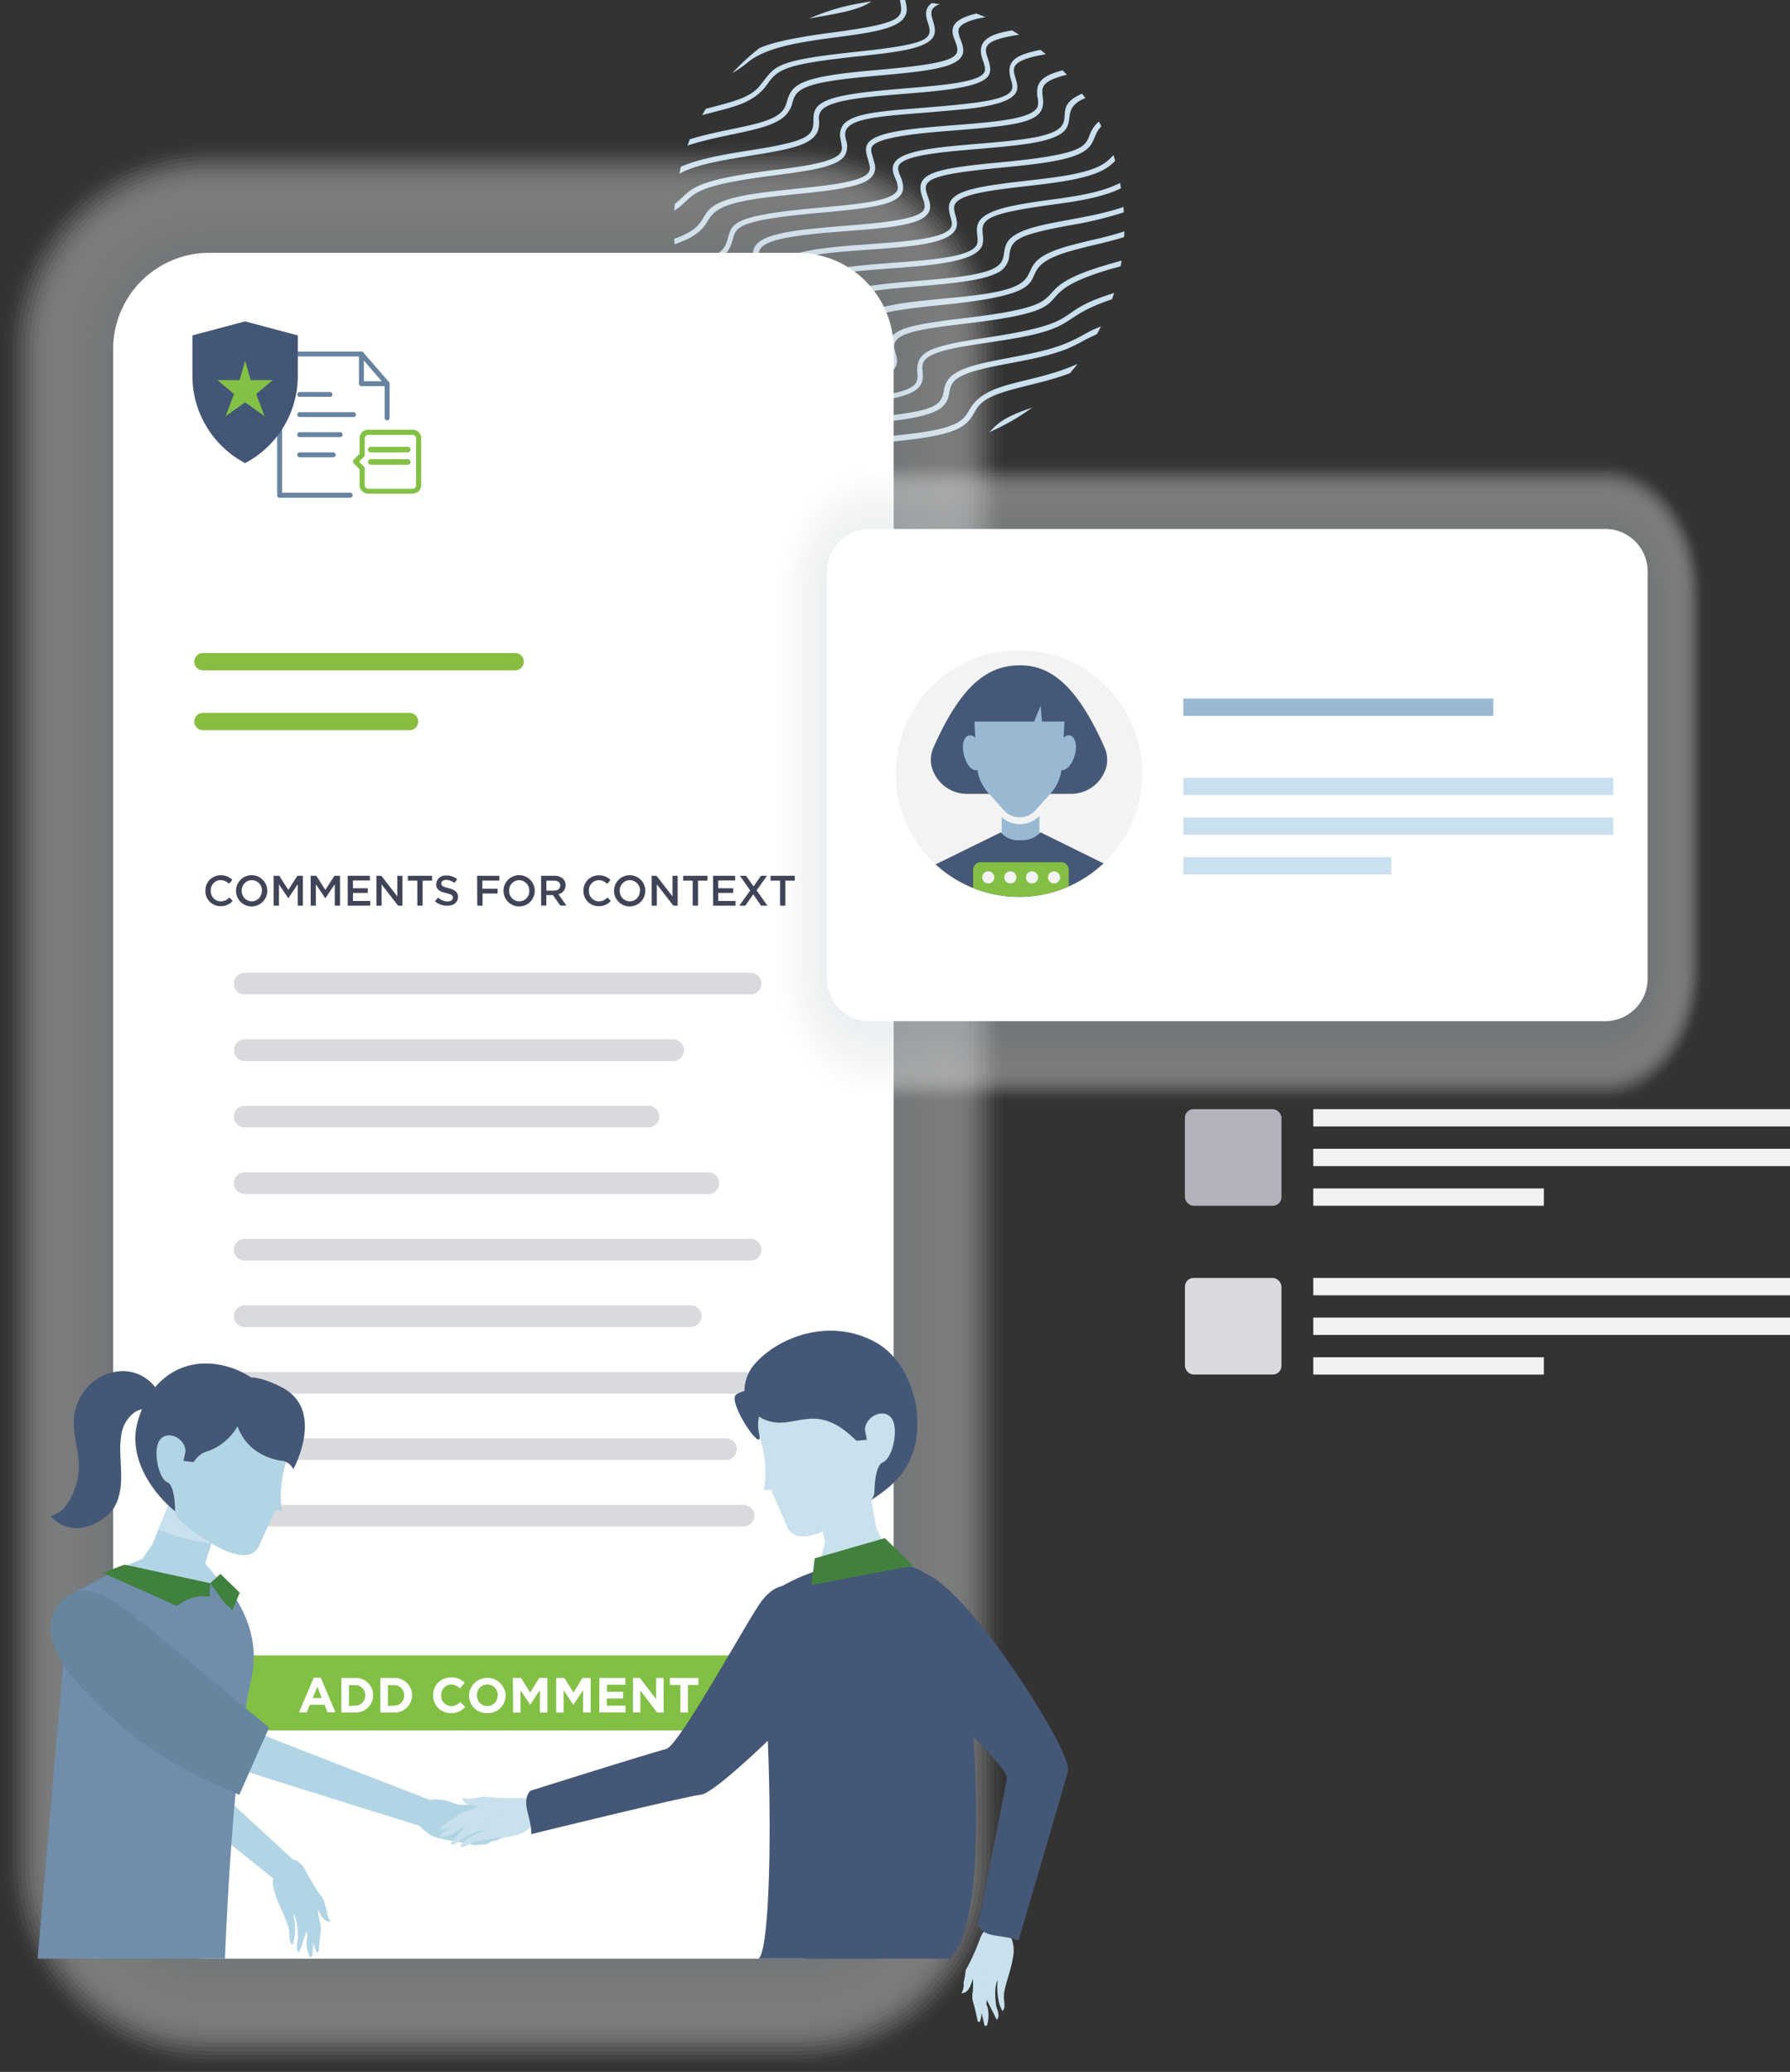 <svg id="f2c1bb91-c930-4865-b477-74549e9ad880" data-name="Layer 1" xmlns="http://www.w3.org/2000/svg" xmlns:xlink="http://www.w3.org/1999/xlink" width="413.7" height="478.71" viewBox="0 0 413.7 478.71">
  <rect x="0" y="0" width="413.7" height="478.71" fill="#333333" stroke="none"/>
  <defs>
    <clipPath id="ebce50e5-b3ce-49a0-aa76-b0b54d463ccc" transform="translate(0 0)">
      <circle cx="235.51" cy="178.72" r="28.5" transform="translate(21.37 382.56) rotate(-80.78)" style="fill: none"/>
    </clipPath>
  </defs>
  <title>Individualized Assessment</title>
  <g id="e64228a9-927b-412c-9691-19e6184470ce" data-name="Layer 1-2">
    <path d="M187,4.29a53.82,53.82,0,0,1,7.54-2.63c.48-.14,1-.21,1.45-.35,1.8-.41,3.59-.69,5.39-1-2.63,2-7.88,2.83-13.83,3.87A4.4,4.4,0,0,1,187,4.29Z" transform="translate(0 0)" style="fill: #cae0ee"/>
    <path d="M209.09,3.87c-3.39,5.88-27.8,3.39-36.31,10.58a26.46,26.46,0,0,1-3.52,2.42,54.52,54.52,0,0,1,6.22-5.74c2.63-1.17,7.19-2.35,17.22-3.66,15.56-2.08,16-3.32,15.42-6.71-.07-.28-.07-.55-.14-.76h1.24C209.43,1.18,209.92,2.56,209.09,3.87Z" transform="translate(0 0)" style="fill: #cae0ee"/>
    <path d="M215.59,2c-1.66,2.14,3.8,6.29-3.19,8.71-3.31,1.17-8.71,1.73-14.45,2.35-15.83,1.73-18.11,2.77-20.53,6.29-3.39,4.84-8.44,5.4-15.15,7.26l.83-1.45c5.53-1.52,10-2.35,12.38-5.19,3.8-4.49,2.28-5.87,22.4-8,17.15-1.8,17.77-3,16.6-6.64-.42-1.24-.83-2.62.14-3.94a4.16,4.16,0,0,1,.76-.69c.62.07,1.24.21,1.87.28A3.08,3.08,0,0,0,215.59,2Z" transform="translate(0 0)" style="fill: #cae0ee"/>
    <path d="M221.67,6.5c-1,2,3.25,5.46-.9,7.88-4.63,2.7-19.08,2.77-28.42,4.29-8.09,1.24-8.57,3-9.2,5a5.27,5.27,0,0,1-.76,1.87c-2.69,4.77-13.27,4.77-23.51,8.09.21-.49.35-1,.56-1.46,9.89-3,19.57-3.18,21.85-7.19a7.54,7.54,0,0,0,.62-1.66c.83-2.76,1.94-4.63,10.17-5.94,3.25-.56,7.26-.9,11.06-1.25,18.74-1.66,19-3,17.63-6.57-.48-1.17-1-2.49-.27-3.73s2.55-2.08,5.18-2.7l2.08.83C224.64,4.49,222.29,5.32,221.67,6.5Z" transform="translate(0 0)" style="fill: #cae0ee"/>
    <path d="M228.1,12.86c.55,1.73,1.18,3.25.35,4.63-3.39,5.19-32.09,3.19-38,7.47a2.92,2.92,0,0,0-1.14,3c0,1.65,0,3.66-3.6,5.25s-10.3,2.35-16.45,3.46c-6.92,1.17-10,2.28-12.24,3.46.13-.56.2-1,.34-1.59,2.63-1.18,6.57-2.36,15.63-3.74,13.55-2.14,15-3.25,15-6.84,0-1.32,0-2.84,1.72-4,6-4.35,34.86-2.83,37.69-7.12.48-.69.21-1.66-.35-3.18-1.38-4.15,1.39-5.74,6.85-6.64l1.66,1C228.38,9.13,227.27,10.37,228.1,12.86Z" transform="translate(0 0)" style="fill: #cae0ee"/>
    <path d="M234.39,15.7c-.76,3.11,6.23,7.67-11.54,9.54h-.28c-13.9,1.45-24.41,1.31-26.76,4.36a2.55,2.55,0,0,0-.42,2.07c.07.28.07.48.14.69a4.27,4.27,0,0,1-.34,3.67c-1.18,1.66-4.29,2.76-10.31,3.66-2,.35-4.08.55-6.36.9-20.74,2.63-17.49,4.77-22.68,8.09a12.19,12.19,0,0,1,.14-1.59c4-3,2.49-5.19,22.4-7.74,5.05-.63,14.11-1.59,15.84-4,.55-.77.34-1.66.14-2.7-.07-.28-.07-.49-.14-.76a3.89,3.89,0,0,1,.62-3c2.84-3.6,13.21-3.25,27.94-4.85,12.37-1.31,11.54-3.25,10.85-5.73-1.17-4,.69-5.61,6.85-6.78l1.24,1C237.64,13.21,234.81,14.11,234.39,15.7Z" transform="translate(0 0)" style="fill: #cae0ee"/>
    <path d="M241,22.4c.83,5.67-4,6.44-20.6,7.75l-2.63.21c-10.1.83-15.15,1.93-16.18,3.45-.42.63-.21,1.39.14,2.56.13.56.34,1.11.48,1.8.48,3.11-2.84,4.15-4.22,4.56-7,2.15-22,2.15-29.36,4.57S166,53,155.91,56.43a7.43,7.43,0,0,1-.07-1.25c9.27-3.25,4.43-6.5,12.31-9.06,7.54-2.42,22.54-2.49,29.46-4.56,2.69-.83,3.66-1.73,3.39-3.18-.14-.62-.28-1.11-.42-1.66-.35-1.18-.76-2.49,0-3.6,3.8-5.67,37.69-2.76,39.28-8.64a4.54,4.54,0,0,0-.07-1.94c-.49-3.32.76-5,5.81-6.29a11.8,11.8,0,0,0,1,1C240.62,18.74,240.69,20.19,241,22.4Z" transform="translate(0 0)" style="fill: #cae0ee"/>
    <path d="M239.3,32.91c-10.44,1.94-29.32,1.66-31.53,5.26-.41.69-.07,1.59.35,2.63a6.83,6.83,0,0,1,.62,2.56c-.07,3.87-6.71,4.63-18.46,5.74-19.71,1.72-20.13,3.31-20.89,6.08-1.1,4.15-2.83,5.46-12.72,7.54l-.21-1.25c5.88-1.17,10-2.28,11.21-4.84,2-4.56-1.46-6.64,22.47-8.71,8.92-.83,17.36-1.59,17.36-4.56a5.6,5.6,0,0,0-.56-2.08c-.48-1.17-1-2.49-.21-3.66,2.63-4.43,21.1-3.81,32.37-5.88,12.24-2.35,2.55-6.5,11-10.1a8.23,8.23,0,0,0,.76,1C243.18,25.86,252.17,30.43,239.3,32.91Z" transform="translate(0 0)" style="fill: #cae0ee"/>
    <path d="M239.79,37.82c-2.63.35-5.46.63-8.23.9-18.19,1.73-18.39,3.05-17.15,6.64.62,1.66,1.45,4-2.07,5.53s-10.17,2-17.29,2.56c-2.77.21-5.67.42-8.23.76-15.07,1.66-10.58,4.5-11.76,7.95-1.17,3.6-7.95,4.5-17.08,5.88-.13-.41-.2-.76-.34-1.17,8.16-1.25,15.28-2.28,16.25-5.12,1-3.11-3.53-7,12.72-8.78,8.92-1,20.61-1.32,25.17-3.25,2.49-1,2.08-2.21,1.45-4-2-5.53,1.73-6.71,18.19-8.23,25.45-2.42,17.43-4.84,22.54-9.41a9.61,9.61,0,0,1,.56,1.11C251.34,32.5,255.07,35.82,239.79,37.82Z" transform="translate(0 0)" style="fill: #cae0ee"/>
    <path d="M242.9,42.32C234.6,43.43,225.54,44,222,46c-1.94,1.11-1.59,2.22-1.18,3.74a6.47,6.47,0,0,1,.35,2c-.07,7.19-25.31,4.71-36.44,8-3.95,1.17-3.67,2.48-3.19,4.35a5.59,5.59,0,0,1,.14,2.84c-1.17,4.08-11.61,4.63-21.78,5.94a8.46,8.46,0,0,1-.48-1.17c9.68-1.32,20.19-2,21.16-5.19.69-2.28-3.18-5.94,3.87-8,10.16-3,35.54-1.38,35.54-6.78,0-1.86-2.28-4.77,1.45-6.84s12.87-2.7,21.37-3.8c10.65-1.39,12.65-3.19,14.52-5.26.14.41.28.9.42,1.31C255.83,39.14,253.2,40.94,242.9,42.32Z" transform="translate(0 0)" style="fill: #cae0ee"/>
    <path d="M227.13,54.14a7,7,0,0,1,0,2.15c-1.45,7.53-34.71,4.15-39.27,9.12-.69.77-.42,1.66,0,3s1,2.9-.28,4.29c-3,3.25-15.56,3.52-25.38,4.84-.2-.35-.41-.76-.62-1.18,9.89-1.38,22.47-1.66,25.1-4.49,1.66-1.8-2-4.78.21-7.26,4.84-5.4,37.82-2.43,39-8.51.48-2.56-2.7-6.09,7.4-8.37,8.92-2,18.6-1.93,25.58-5.46l.21,1.24c-4.63,2.22-10.23,3-16.11,3.81C227.89,49.37,226.72,50.69,227.13,54.14Z" transform="translate(0 0)" style="fill: #cae0ee"/>
    <path d="M233.29,58.78a4.87,4.87,0,0,1-3.11,4.42c-7.82,3.74-33.75,2.35-36.31,6.85-.41.76-.07,1.66.35,2.69.48,1.18,1,2.49.28,3.67s-2.56,2.21-5.81,2.9C181.91,80.77,172.23,80.9,165,82c-.27-.36-.53-.73-.76-1.11,10.92-1.86,27.17-1.38,29.18-5,.41-.76.07-1.66-.35-2.7s-1-2.49-.27-3.8c3-5.4,28.9-3.53,36.78-7.33,4.36-2.15.49-5.33,5.54-8.09s16.31-3.25,24.54-6.16c0,.42.07.83.07,1.25a86.6,86.6,0,0,1-12.51,3C235.15,54.28,233.77,55.39,233.29,58.78Z" transform="translate(0 0)" style="fill: #cae0ee"/>
    <path d="M217.66,70.46c-18.19,1.8-18.32,3.18-17,6.64,1,2.7.83,4.5-2.77,5.74s-11.27,1.94-18.8,2.56c-4,.34-7.61.62-10.58,1-.28-.35-.63-.7-.9-1.11,2.9-.55,6.63-.83,11.41-1.24,3.59-.28,7.74-.63,11.82-1.11,2.21-.28,8.09-1,9-3,.76-1.6-1.73-4-.55-6.3,3-5.46,28.56-3.66,36.09-7.88,4.7-2.63.07-6,12.59-9.2,1.52-.41,3-.76,4.42-1.1,2.49-.56,4.91-1.18,7.47-2a6.68,6.68,0,0,1-.07,1.18v.14c-3.87,1.24-7.47,1.86-11.55,3C230.11,62.65,250.44,67.21,217.66,70.46Z" transform="translate(0 0)" style="fill: #cae0ee"/>
    <path d="M223.33,74.75c-5.6.69-11.34,1.31-14.38,2.63-4.7,2.07-.35,4.7-2.08,7.6-.69,1.11-2.14,1.94-4.63,2.56-7.12,1.8-21.37,1.8-29.25,3.39-.35-.34-.76-.69-1.11-1a120.65,120.65,0,0,1,14.8-1.73c8.78-.69,17.63-1.38,19.09-3.87a3.34,3.34,0,0,0-.07-2.56c-1.39-5.46,2.35-6.5,17.42-8.29,29.6-3.53,10.72-6,33.47-12.52l2.63-.76c-.07.41-.14.9-.21,1.31-.62.21-1.24.35-2,.56C234.53,68.6,253.55,71.15,223.33,74.75Z" transform="translate(0 0)" style="fill: #cae0ee"/>
    <path d="M192.49,92.45a126.52,126.52,0,0,0,14-1.59c5.81-1.24,5.67-2.83,5.53-4.77-.41-5.12,3.39-6.15,16-8.09,24-3.6,14.25-5.6,29.46-10.3-.14.48-.35,1-.48,1.45-12.59,4.22-7.4,6.57-23.86,9.26-8.71,1.46-18.19,2.22-19.71,5.26-1.17,2.42,2.7,6.29-6.71,8.3a120.44,120.44,0,0,1-14.17,1.59c-3,.28-9.54.62-14.11,1.66a9.07,9.07,0,0,1-1.31-1C180.87,93.35,186.4,92.94,192.49,92.45Z" transform="translate(0 0)" style="fill: #cae0ee"/>
    <path d="M197.88,96.74c18.05-1.52,19.57-2.77,20.26-6.36a5.32,5.32,0,0,1,1.8-3.53c4.36-3.8,17.91-4,26.28-7.47,4.08-1.66,4.56-2.56,8.23-3.94-.28.55-.56,1.11-.9,1.73-.83.42-1.73.83-2.7,1.31a43.44,43.44,0,0,1-4.15,2.08c-8.43,3.46-22,3.8-25.93,7.26-2.07,1.87-.62,4.15-3.11,6.29-3,2.49-11.06,3.18-19.64,3.94-4.42.35-8.92.76-12.31,1.39-.62-.28-1.17-.56-1.79-.9A102.51,102.51,0,0,1,197.88,96.74Z" transform="translate(0 0)" style="fill: #cae0ee"/>
    <path d="M199.2,101.44c5.88-.69,13.07-1.17,17.77-2.28,5.18-1.18,6.08-2.77,7.05-4.43,3.87-6.91,13.83-5.67,25-10.64-.55.76-1.17,1.45-1.72,2.14a71.09,71.09,0,0,1-7.54,2.28c-6.92,1.73-11.48,2.77-13.55,5.26-1.87,2.21-1.46,4.91-8.86,6.63-4.84,1.18-12,1.66-17.91,2.36-1,.13-2,.2-2.9.34-1-.21-1.94-.48-2.9-.76A43.51,43.51,0,0,1,199.2,101.44Z" transform="translate(0 0)" style="fill: #cae0ee"/>
    <path d="M238.54,94.18a51.6,51.6,0,0,1-9.89,5.67C230.25,98.26,231.28,96.6,238.54,94.18Z" transform="translate(0 0)" style="fill: #cae0ee"/>
    <g style="opacity: 0.4">
      <path d="M184.29,32.25H48.4A48.46,48.46,0,0,0,0,80.66V430.31a48.45,48.45,0,0,0,48.4,48.4H184.29a48.45,48.45,0,0,0,48.41-48.4V80.66A48.47,48.47,0,0,0,184.29,32.25Z" transform="translate(0 0)" style="fill: #fff;fill-opacity: 0"/>
      <path d="M184.29,33.22H48.4A47.5,47.5,0,0,0,1,80.66V430.31a47.49,47.49,0,0,0,47.4,47.43H184.29a47.48,47.48,0,0,0,47.44-47.43V80.66A47.49,47.49,0,0,0,184.29,33.22Z" transform="translate(0 0)" style="fill: #fcfdfd;opacity: 0.04;isolation: isolate"/>
      <path d="M184.29,34.19H48.4A46.51,46.51,0,0,0,1.94,80.66V430.31A46.51,46.51,0,0,0,48.4,476.77H184.29a46.51,46.51,0,0,0,46.47-46.46V80.66A46.5,46.5,0,0,0,184.29,34.19Z" transform="translate(0 0)" style="fill: #fafafb;opacity: 0.07;isolation: isolate"/>
      <path d="M184.29,35.16H48.4A45.53,45.53,0,0,0,2.91,80.66V430.31a45.53,45.53,0,0,0,45.49,45.5H184.29a45.55,45.55,0,0,0,45.5-45.5V80.66A45.55,45.55,0,0,0,184.29,35.16Z" transform="translate(0 0)" style="fill: #f8f8f9;opacity: 0.11;isolation: isolate"/>
      <path d="M184.29,36.13H48.4A44.57,44.57,0,0,0,3.88,80.66V430.31A44.58,44.58,0,0,0,48.4,474.84H184.29a44.59,44.59,0,0,0,44.54-44.53V80.66A44.57,44.57,0,0,0,184.29,36.13Z" transform="translate(0 0)" style="fill: #f6f7f7;opacity: 0.15;isolation: isolate"/>
      <path d="M184.29,37.1H48.4A43.6,43.6,0,0,0,4.84,80.66V430.31A43.61,43.61,0,0,0,48.4,473.87H184.29a43.61,43.61,0,0,0,43.57-43.56V80.66A43.6,43.6,0,0,0,184.29,37.1Z" transform="translate(0 0)" style="fill: #f4f5f6;opacity: 0.19;isolation: isolate"/>
      <path d="M184.29,38.06H48.4A42.65,42.65,0,0,0,5.81,80.66V430.31A42.63,42.63,0,0,0,48.4,472.9H184.29a42.65,42.65,0,0,0,42.6-42.59V80.66A42.65,42.65,0,0,0,184.29,38.06Z" transform="translate(0 0)" style="fill: #f3f4f4;opacity: 0.22;isolation: isolate"/>
      <path d="M184.29,39H48.4A41.67,41.67,0,0,0,6.78,80.66V430.31A41.68,41.68,0,0,0,48.4,471.93H184.29a41.67,41.67,0,0,0,41.63-41.62V80.66A41.68,41.68,0,0,0,184.29,39Z" transform="translate(0 0)" style="fill: #f1f2f3;opacity: 0.26;isolation: isolate"/>
      <path d="M184.29,40H48.4A40.68,40.68,0,0,0,7.75,80.66V430.31A40.68,40.68,0,0,0,48.4,471H184.29A40.69,40.69,0,0,0,225,430.33V80.66A40.69,40.69,0,0,0,184.29,40Z" transform="translate(0 0)" style="fill: #f0f1f2;opacity: 0.3;isolation: isolate"/>
      <path d="M184.29,41H48.4A39.71,39.71,0,0,0,8.72,80.66V430.31A39.71,39.71,0,0,0,48.4,470H184.29A39.73,39.73,0,0,0,224,430.31V80.66A39.73,39.73,0,0,0,184.29,41Z" transform="translate(0 0)" style="fill: #eef0f1;opacity: 0.33;isolation: isolate"/>
      <path d="M184.29,41.94H48.4A38.76,38.76,0,0,0,9.69,80.66V430.31A38.75,38.75,0,0,0,48.4,469H184.29A38.75,38.75,0,0,0,223,430.31V80.66A38.76,38.76,0,0,0,184.29,41.94Z" transform="translate(0 0)" style="fill: #eceef0;opacity: 0.37;isolation: isolate"/>
      <path d="M184.29,42.91H48.4A37.77,37.77,0,0,0,10.66,80.66V430.31A37.78,37.78,0,0,0,48.4,468.06H184.29A37.78,37.78,0,0,0,222,430.31V80.66A37.77,37.77,0,0,0,184.29,42.91Z" transform="translate(0 0)" style="fill: #ebedee;opacity: 0.41;isolation: isolate"/>
      <path d="M184.29,43.88H48.4A36.81,36.81,0,0,0,11.63,80.66V430.31A36.81,36.81,0,0,0,48.4,467.09H184.29a36.82,36.82,0,0,0,36.79-36.78V80.66A36.82,36.82,0,0,0,184.29,43.88Z" transform="translate(0 0)" style="fill: #e9eced;opacity: 0.44;isolation: isolate"/>
      <path d="M184.29,44.85H48.4A35.85,35.85,0,0,0,12.59,80.66V430.31A35.85,35.85,0,0,0,48.4,466.12H184.29a35.85,35.85,0,0,0,35.82-35.81V80.66A35.85,35.85,0,0,0,184.29,44.85Z" transform="translate(0 0)" style="fill: #e8ebec;opacity: 0.48;isolation: isolate"/>
      <path d="M184.29,45.81H48.4A34.87,34.87,0,0,0,13.56,80.66V430.31A34.88,34.88,0,0,0,48.4,465.15H184.29a34.87,34.87,0,0,0,34.85-34.84V80.66A34.87,34.87,0,0,0,184.29,45.81Z" transform="translate(0 0)" style="fill: #e7e9eb;opacity: 0.52;isolation: isolate"/>
      <path d="M184.29,46.78H48.4A33.91,33.91,0,0,0,14.53,80.66V430.31A33.89,33.89,0,0,0,48.4,464.18H184.29a33.91,33.91,0,0,0,33.88-33.87V80.66A33.92,33.92,0,0,0,184.29,46.78Z" transform="translate(0 0)" style="fill: #e5e8ea;opacity: 0.56;isolation: isolate"/>
      <path d="M184.29,47.75H48.4A32.93,32.93,0,0,0,15.5,80.66V430.31a32.94,32.94,0,0,0,32.9,32.9H184.29a32.93,32.93,0,0,0,32.91-32.9V80.66A32.93,32.93,0,0,0,184.29,47.75Z" transform="translate(0 0)" style="fill: #e3e7e9;opacity: 0.59;isolation: isolate"/>
      <path d="M184.29,48.72H48.4A32,32,0,0,0,16.47,80.66V430.31A32,32,0,0,0,48.4,462.24H184.29a32,32,0,0,0,31.94-31.93V80.66A32,32,0,0,0,184.29,48.72Z" transform="translate(0 0)" style="fill: #e2e6e8;opacity: 0.63;isolation: isolate"/>
      <path d="M184.29,49.69H48.4a31,31,0,0,0-31,31h0V430.31a31,31,0,0,0,31,31H184.29a31,31,0,0,0,31-31V80.66A31,31,0,0,0,184.29,49.69Z" transform="translate(0 0)" style="fill: #e0e4e7;opacity: 0.67;isolation: isolate"/>
      <path d="M184.29,50.66H48.4a30,30,0,0,0-30,30h0V430.31a30,30,0,0,0,30,30H184.29a30,30,0,0,0,30-30h0V80.66a30,30,0,0,0-30-30Z" transform="translate(0 0)" style="fill: #dfe3e6;opacity: 0.7;isolation: isolate"/>
      <path d="M184.29,51.63H48.4a29,29,0,0,0-29,29h0V430.31a29,29,0,0,0,29,29H184.29a29.06,29.06,0,0,0,29-29V80.66a29,29,0,0,0-29-29Z" transform="translate(0 0)" style="fill: #dde2e5;opacity: 0.74;isolation: isolate"/>
      <path d="M184.29,52.6H48.4A28.08,28.08,0,0,0,20.34,80.66V430.31A28.08,28.08,0,0,0,48.4,458.37H184.29a28.08,28.08,0,0,0,28.07-28.06V80.66A28.08,28.08,0,0,0,184.29,52.6Z" transform="translate(0 0)" style="fill: #dce1e4;opacity: 0.78;isolation: isolate"/>
      <path d="M184.29,53.56H48.4a27.11,27.11,0,0,0-27.09,27.1V430.31A27.1,27.1,0,0,0,48.4,457.4H184.29a27.11,27.11,0,0,0,27.1-27.09V80.66A27.12,27.12,0,0,0,184.29,53.56Z" transform="translate(0 0)" style="fill: #dbe0e3;opacity: 0.81;isolation: isolate"/>
      <path d="M184.29,54.53H48.4A26.13,26.13,0,0,0,22.28,80.66V430.31A26.14,26.14,0,0,0,48.4,456.43H184.29a26.14,26.14,0,0,0,26.13-26.12V80.66A26.14,26.14,0,0,0,184.29,54.53Z" transform="translate(0 0)" style="fill: #d9dfe2;opacity: 0.85;isolation: isolate"/>
      <path d="M184.29,55.5H48.4A25.16,25.16,0,0,0,23.25,80.66V430.31A25.15,25.15,0,0,0,48.4,455.46H184.29a25.16,25.16,0,0,0,25.16-25.15V80.66A25.18,25.18,0,0,0,184.29,55.5Z" transform="translate(0 0)" style="fill: #d8dde1;opacity: 0.89;isolation: isolate"/>
      <path d="M184.29,56.47H48.4A24.19,24.19,0,0,0,24.22,80.66V430.31A24.19,24.19,0,0,0,48.4,454.49H184.29a24.19,24.19,0,0,0,24.19-24.17h0V80.66a24.19,24.19,0,0,0-24.19-24.19Z" transform="translate(0 0)" style="fill: #d6dce0;opacity: 0.93;isolation: isolate"/>
      <path d="M184.29,57.44H48.4A23.21,23.21,0,0,0,25.19,80.65h0V430.31A23.21,23.21,0,0,0,48.4,453.52H184.29a23.22,23.22,0,0,0,23.22-23.21V80.66a23.23,23.23,0,0,0-23.22-23.22Z" transform="translate(0 0)" style="fill: #d5dbdf;opacity: 0.96;isolation: isolate"/>
      <path d="M184.29,58.41H48.4A22.24,22.24,0,0,0,26.16,80.65h0V430.31a22.24,22.24,0,0,0,22.23,22.25h135.9a22.25,22.25,0,0,0,22.25-22.25V80.66a22.25,22.25,0,0,0-22.25-22.25Z" transform="translate(0 0)" style="fill: #d3dade"/>
    </g>
    <path d="M184.29,58.41H48.4A22.25,22.25,0,0,0,26.15,80.66h0V430.31A22.25,22.25,0,0,0,48.4,452.56H184.29a22.25,22.25,0,0,0,22.25-22.25V80.66a22.25,22.25,0,0,0-22.25-22.25Z" transform="translate(0 0)" style="fill: #fff"/>
    <polygon points="413.7 260.27 303.52 260.27 303.52 256.27 413.7 256.27 413.7 260.27 413.7 260.27" style="fill: #f2f2f2"/>
    <polygon points="413.7 269.43 303.52 269.43 303.52 265.43 413.7 265.43 413.7 269.43 413.7 269.43" style="fill: #f2f2f2"/>
    <polygon points="356.81 278.59 303.52 278.59 303.52 274.59 356.81 274.59 356.81 278.59 356.81 278.59" style="fill: #f2f2f2"/>
    <rect x="273.85" y="256.27" width="22.32" height="22.32" rx="2" style="fill: #b3b4bb"/>
    <polygon points="413.7 299.28 303.52 299.28 303.52 295.27 413.7 295.27 413.7 299.28 413.7 299.28" style="fill: #f2f2f2"/>
    <polygon points="413.7 308.44 303.52 308.44 303.52 304.43 413.7 304.43 413.7 308.44 413.7 308.44" style="fill: #f2f2f2"/>
    <polygon points="356.81 317.6 303.52 317.6 303.52 313.59 356.81 313.59 356.81 317.6 356.81 317.6" style="fill: #f2f2f2"/>
    <rect x="273.85" y="295.27" width="22.32" height="22.32" rx="2.01" style="fill: #d8dadd"/>
    <g style="opacity: 0.4">
      <path d="M178.1,137.28v86.89c0,17.07,10.52,31,23.44,31H370.88c12.92,0,23.44-13.88,23.44-31V137.28c0-17.07-10.52-31-23.44-31H201.54C188.62,106.32,178.1,120.21,178.1,137.28Z" transform="translate(0 0)" style="fill: #fff;fill-opacity: 0"/>
      <path d="M178.57,137.28v86.89c0,16.73,10.31,30.33,23,30.33H370.88c12.67,0,23-13.6,23-30.33V137.28c0-16.73-10.3-30.34-23-30.34H201.54C188.88,106.94,178.57,120.55,178.57,137.28Z" transform="translate(0 0)" style="fill: #fcfdfd;opacity: 0.04;isolation: isolate"/>
      <path d="M179,137.28v86.89c0,16.39,10.09,29.71,22.5,29.71H370.88c12.41,0,22.5-13.32,22.5-29.71V137.28c0-16.39-10.09-29.72-22.5-29.72H201.54C189.13,107.56,179,120.89,179,137.28Z" transform="translate(0 0)" style="fill: #fafafb;opacity: 0.07;isolation: isolate"/>
      <path d="M179.51,137.28v86.89c0,16,9.88,29.09,22,29.09H370.88c12.15,0,22-13,22-29.09V137.28c0-16-9.88-29.1-22-29.1H201.54C189.39,108.18,179.51,121.23,179.51,137.28Z" transform="translate(0 0)" style="fill: #f8f8f9;opacity: 0.11;isolation: isolate"/>
      <path d="M180,137.28v86.89c0,15.7,9.67,28.47,21.56,28.47H370.88c11.89,0,21.56-12.77,21.56-28.47V137.28c0-15.71-9.67-28.48-21.56-28.48H201.54C189.65,108.8,180,121.57,180,137.28Z" transform="translate(0 0)" style="fill: #f6f7f7;opacity: 0.15;isolation: isolate"/>
      <path d="M180.45,137.28v86.89c0,15.36,9.46,27.85,21.09,27.85H370.88c11.63,0,21.1-12.49,21.1-27.85V137.28c0-15.36-9.47-27.86-21.1-27.86H201.54C189.91,109.42,180.45,121.92,180.45,137.28Z" transform="translate(0 0)" style="fill: #f4f5f6;opacity: 0.19;isolation: isolate"/>
      <path d="M180.92,137.28v86.89c0,15,9.25,27.23,20.62,27.23H370.88c11.38,0,20.63-12.21,20.63-27.23V137.28c0-15-9.25-27.24-20.63-27.24H201.54C190.17,110,180.92,122.26,180.92,137.28Z" transform="translate(0 0)" style="fill: #f3f4f4;opacity: 0.22;isolation: isolate"/>
      <path d="M181.39,137.28v86.89c0,14.68,9,26.61,20.15,26.61H370.88c11.12,0,20.16-11.93,20.16-26.61V137.28c0-14.68-9-26.62-20.16-26.62H201.54C190.43,110.66,181.39,122.6,181.39,137.28Z" transform="translate(0 0)" style="fill: #f1f2f3;opacity: 0.26;isolation: isolate"/>
      <path d="M181.85,137.28v86.89c0,14.34,8.83,26,19.69,26H370.88c10.86,0,19.69-11.65,19.69-26V137.28c0-14.34-8.83-26-19.69-26H201.54C190.68,111.28,181.85,122.94,181.85,137.28Z" transform="translate(0 0)" style="fill: #f0f1f2;opacity: 0.3;isolation: isolate"/>
      <path d="M182.32,137.28v86.89c0,14,8.62,25.38,19.22,25.38H370.88c10.6,0,19.22-11.38,19.22-25.38V137.28c0-14-8.62-25.38-19.22-25.38H201.54C190.94,111.9,182.32,123.28,182.32,137.28Z" transform="translate(0 0)" style="fill: #eef0f1;opacity: 0.33;isolation: isolate"/>
      <path d="M182.79,137.28v86.89c0,13.66,8.41,24.76,18.75,24.76H370.88c10.34,0,18.75-11.1,18.75-24.76V137.28c0-13.66-8.41-24.76-18.75-24.76H201.54C191.2,112.52,182.79,123.62,182.79,137.28Z" transform="translate(0 0)" style="fill: #eceef0;opacity: 0.37;isolation: isolate"/>
      <path d="M183.26,137.28v86.89c0,13.32,8.2,24.14,18.28,24.14H370.88c10.08,0,18.28-10.82,18.28-24.14V137.28c0-13.32-8.2-24.14-18.28-24.14H201.54C191.46,113.14,183.26,124,183.26,137.28Z" transform="translate(0 0)" style="fill: #ebedee;opacity: 0.41;isolation: isolate"/>
      <path d="M183.73,137.28v86.89c0,13,8,23.52,17.81,23.52H370.88c9.83,0,17.81-10.55,17.81-23.52V137.28c0-13-8-23.52-17.81-23.52H201.54C191.72,113.76,183.73,124.3,183.73,137.28Z" transform="translate(0 0)" style="fill: #e9eced;opacity: 0.44;isolation: isolate"/>
      <path d="M184.2,137.28v86.89c0,12.63,7.78,22.9,17.34,22.9H370.88c9.57,0,17.34-10.27,17.34-22.9V137.28c0-12.63-7.77-22.9-17.34-22.9H201.54C192,114.38,184.2,124.65,184.2,137.28Z" transform="translate(0 0)" style="fill: #e8ebec;opacity: 0.48;isolation: isolate"/>
      <path d="M184.67,137.28v86.89c0,12.29,7.56,22.28,16.87,22.28H370.88c9.31,0,16.87-10,16.87-22.28V137.28c0-12.29-7.56-22.28-16.87-22.28H201.54C192.23,115,184.67,125,184.67,137.28Z" transform="translate(0 0)" style="fill: #e7e9eb;opacity: 0.52;isolation: isolate"/>
      <path d="M185.14,137.28v86.89c0,12,7.35,21.66,16.4,21.66H370.88c9.05,0,16.4-9.71,16.4-21.66V137.28c0-12-7.35-21.66-16.4-21.66H201.54C192.49,115.62,185.14,125.33,185.14,137.28Z" transform="translate(0 0)" style="fill: #e5e8ea;opacity: 0.56;isolation: isolate"/>
      <path d="M185.61,137.28v86.89c0,11.61,7.14,21,15.93,21H370.88c8.79,0,15.93-9.43,15.93-21V137.28c0-11.61-7.14-21-15.93-21H201.54C192.75,116.24,185.61,125.67,185.61,137.28Z" transform="translate(0 0)" style="fill: #e3e7e9;opacity: 0.59;isolation: isolate"/>
      <path d="M186.08,137.28v86.89c0,11.27,6.93,20.42,15.46,20.42H370.88c8.53,0,15.47-9.15,15.47-20.42V137.28c0-11.27-6.94-20.42-15.47-20.42H201.54C193,116.86,186.08,126,186.08,137.28Z" transform="translate(0 0)" style="fill: #e2e6e8;opacity: 0.63;isolation: isolate"/>
      <path d="M186.55,137.28v86.89c0,10.93,6.72,19.8,15,19.8H370.88c8.28,0,15-8.87,15-19.8V137.28c0-10.93-6.72-19.81-15-19.81H201.54C193.27,117.47,186.55,126.35,186.55,137.28Z" transform="translate(0 0)" style="fill: #e0e4e7;opacity: 0.67;isolation: isolate"/>
      <path d="M187,137.28v86.89c0,10.59,6.51,19.18,14.52,19.18H370.88c8,0,14.53-8.59,14.53-19.18V137.28c0-10.59-6.51-19.19-14.53-19.19H201.54C193.53,118.09,187,126.69,187,137.28Z" transform="translate(0 0)" style="fill: #dfe3e6;opacity: 0.7;isolation: isolate"/>
      <path d="M187.48,137.28v86.89c0,10.25,6.3,18.56,14.06,18.56H370.88c7.76,0,14.06-8.31,14.06-18.56V137.28c0-10.25-6.3-18.57-14.06-18.57H201.54C193.78,118.71,187.48,127,187.48,137.28Z" transform="translate(0 0)" style="fill: #dde2e5;opacity: 0.74;isolation: isolate"/>
      <path d="M188,137.28v86.89c0,9.9,6.09,17.94,13.59,17.94H370.88c7.5,0,13.59-8,13.59-17.94V137.28c0-9.9-6.09-18-13.59-18H201.54C194,119.33,188,127.38,188,137.28Z" transform="translate(0 0)" style="fill: #dce1e4;opacity: 0.78;isolation: isolate"/>
      <path d="M188.42,137.28v86.89c0,9.56,5.88,17.32,13.12,17.32H370.88c7.24,0,13.12-7.76,13.12-17.32V137.28c0-9.56-5.88-17.33-13.12-17.33H201.54C194.3,120,188.42,127.72,188.42,137.28Z" transform="translate(0 0)" style="fill: #dbe0e3;opacity: 0.81;isolation: isolate"/>
      <path d="M188.89,137.28v86.89c0,9.22,5.67,16.7,12.65,16.7H370.88c7,0,12.65-7.48,12.65-16.7V137.28c0-9.22-5.67-16.71-12.65-16.71H201.54C194.56,120.57,188.89,128.06,188.89,137.28Z" transform="translate(0 0)" style="fill: #d9dfe2;opacity: 0.85;isolation: isolate"/>
      <path d="M189.36,137.28v86.89c0,8.88,5.46,16.08,12.18,16.08H370.88c6.73,0,12.18-7.2,12.18-16.08V137.28c0-8.88-5.45-16.09-12.18-16.09H201.54C194.82,121.19,189.36,128.4,189.36,137.28Z" transform="translate(0 0)" style="fill: #d8dde1;opacity: 0.89;isolation: isolate"/>
      <path d="M189.83,137.28v86.89c0,8.54,5.24,15.46,11.71,15.46H370.88c6.47,0,11.71-6.92,11.71-15.46V137.28c0-8.54-5.24-15.47-11.71-15.47H201.54C195.07,121.81,189.83,128.74,189.83,137.28Z" transform="translate(0 0)" style="fill: #d6dce0;opacity: 0.93;isolation: isolate"/>
      <path d="M190.3,137.28v86.89c0,8.2,5,14.84,11.24,14.84H370.88c6.21,0,11.24-6.64,11.24-14.84V137.28c0-8.2-5-14.85-11.24-14.85H201.54C195.33,122.43,190.3,129.08,190.3,137.28Z" transform="translate(0 0)" style="fill: #d5dbdf;opacity: 0.96;isolation: isolate"/>
      <path d="M190.77,137.28v86.89c0,7.86,4.82,14.23,10.77,14.23H370.88c5.95,0,10.77-6.37,10.77-14.23V137.28c0-7.86-4.82-14.23-10.77-14.23H201.54C195.59,123.05,190.77,129.42,190.77,137.28Z" transform="translate(0 0)" style="fill: #d3dade"/>
    </g>
    <path d="M371,122.38H200.89a9.64,9.64,0,0,0-9.63,9.63v94.14a9.64,9.64,0,0,0,9.63,9.63H371a9.63,9.63,0,0,0,9.63-9.63h0V132A9.64,9.64,0,0,0,371,122.38Z" transform="translate(0 0)" style="fill: #fff"/>
    <path d="M371,235.94H200.89a9.81,9.81,0,0,1-9.79-9.79V132a9.81,9.81,0,0,1,9.79-9.79H371a9.81,9.81,0,0,1,9.8,9.79v94.14A9.82,9.82,0,0,1,371,235.94ZM200.89,122.55a9.48,9.48,0,0,0-9.46,9.46v94.14a9.48,9.48,0,0,0,9.46,9.46H371a9.48,9.48,0,0,0,9.46-9.46V132a9.48,9.48,0,0,0-9.46-9.46Z" transform="translate(0 0)" style="fill: #fff"/>
    <g style="clip-path: url(#ebce50e5-b3ce-49a0-aa76-b0b54d463ccc)">
      <circle cx="235.51" cy="178.72" r="28.5" transform="translate(21.37 382.56) rotate(-80.78)" style="fill: #f3f3f3"/>
    </g>
    <g style="clip-path: url(#ebce50e5-b3ce-49a0-aa76-b0b54d463ccc)">
      <g>
        <path d="M223.51,183.42a8.46,8.46,0,0,1-8.2-6.3,7.17,7.17,0,0,1,.3-4.1c6.7-15.3,13-19.3,20.2-19.3v29.7Z" transform="translate(0 0)" style="fill: #465877"/>
        <path d="M247.51,183.42a8.46,8.46,0,0,0,8.2-6.3,7.17,7.17,0,0,0-.3-4.1c-6.7-15.3-13-19.3-19.7-19.3v29.7Z" transform="translate(0 0)" style="fill: #465877"/>
        <polygon points="241.81 195.12 240.21 192.22 240.21 181.62 231.51 181.62 231.51 192.22 229.91 195.12 220.71 200.32 251.11 200.32 241.81 195.12" style="fill: #99b9d3"/>
        <path d="M235.71,189.62a5.56,5.56,0,0,1-4.1-1.8L229,185l2,.3a17.72,17.72,0,0,0,2.9.3H236c1.7,0,3.1,0,4.4-.1l1.8-.1-2.2,2.5A7,7,0,0,1,235.71,189.62Z" transform="translate(0 0)" style="fill: #99b9d3"/>
        <path d="M230.81,185.92c1,.1,2,.3,3,.3h2.1a30.8,30.8,0,0,0,4.4-.2l-1.1,1.2a4.85,4.85,0,0,1-6.85.35c-.12-.11-.24-.23-.35-.35l-1.2-1.3m-3.7-2,2.7,3,1.2,1.4a6.31,6.31,0,0,0,8.91.49,5.66,5.66,0,0,0,.49-.49l1.1-1.2,2.4-2.7-3.6.3c-1.3.1-2.6.1-4.3.1h-2.1a16.43,16.43,0,0,1-2.8-.3l-4-.6Z" transform="translate(0 0)" style="fill: #f3f3f3"/>
        <path d="M247.31,169.92a1.85,1.85,0,0,0-1.5.5l.4-7.2-10.3-3.4-10.9,3.4.4,7.2a1.85,1.85,0,0,0-1.5-.5c-1.2.3-1.7,2.3-1.1,4.6s1.9,3.7,3.1,3.4a10.14,10.14,0,0,0,2.6,5.4l3.6,3.9a4.85,4.85,0,0,0,6.85.35c.12-.11.24-.23.35-.35l3.5-3.9a10,10,0,0,0,2.5-5.4c1.2.2,2.5-1.3,3.1-3.5S248.51,170.22,247.31,169.92Z" transform="translate(0 0)" style="fill: #99b9d3"/>
        <polygon points="235.81 156.82 222.71 162.12 222.71 166.72 239.01 166.72 240.51 163.02 240.81 166.72 248.91 166.72 248.91 162.12 235.81 156.82" style="fill: #465877"/>
        <path d="M255.91,199.92l-15.4-7.6a6.06,6.06,0,0,1-4.8,1.8,5.17,5.17,0,0,1-4.4-1.8l-15.7,7.7.7.7c0,1.2,8.7,11.9,19.5,11.9s19.5-10.7,19.5-11.9Z" transform="translate(0 0)" style="fill: #465877"/>
      </g>
    </g>
    <g style="clip-path: url(#ebce50e5-b3ce-49a0-aa76-b0b54d463ccc)">
      <path d="M245.31,199.22h-18.7a1.75,1.75,0,0,0-1.7,1.7v8.9H247v-8.9A1.76,1.76,0,0,0,245.31,199.22Z" transform="translate(0 0)" style="fill: #83bf44"/>
    </g>
    <g style="clip-path: url(#ebce50e5-b3ce-49a0-aa76-b0b54d463ccc)">
      <g>
        <circle cx="228.41" cy="202.72" r="1.4" style="fill: #f3f3f3"/>
        <circle cx="233.51" cy="202.72" r="1.4" style="fill: #f3f3f3"/>
        <circle cx="243.61" cy="202.72" r="1.4" style="fill: #f3f3f3"/>
        <circle cx="238.51" cy="202.72" r="1.4" style="fill: #f3f3f3"/>
      </g>
    </g>
    <polygon points="372.88 183.72 273.49 183.72 273.49 179.72 372.88 179.72 372.88 183.72 372.88 183.72" style="fill: #cae0ee"/>
    <polygon points="372.88 192.88 273.49 192.88 273.49 188.88 372.88 188.88 372.88 192.88 372.88 192.88" style="fill: #cae0ee"/>
    <polygon points="345.13 165.41 273.49 165.41 273.49 161.4 345.13 161.4 345.13 165.4 345.13 165.41" style="fill: #99b9d3"/>
    <polygon points="321.57 202.04 273.49 202.04 273.49 198.04 321.57 198.04 321.57 202.04 321.57 202.04" style="fill: #cae0ee"/>
    <path d="M76.27,91.69h-7a.56.56,0,0,1-.57-.55v0a.58.58,0,0,1,.57-.57h7a.59.59,0,0,1,.57.57A.58.58,0,0,1,76.27,91.69Z" transform="translate(0 0)" style="fill: #6783a0"/>
    <path d="M81.7,96.35H69.28a.56.56,0,0,1-.57-.55v0a.58.58,0,0,1,.57-.57H81.7a.58.58,0,0,1,.57.57.56.56,0,0,1-.55.57Z" transform="translate(0 0)" style="fill: #6783a0"/>
    <path d="M78.6,101H69.28a.58.58,0,0,1-.57-.57.56.56,0,0,1,.55-.57H78.6a.58.58,0,0,1,.57.57A.59.59,0,0,1,78.6,101Z" transform="translate(0 0)" style="fill: #6783a0"/>
    <path d="M77,105.67H69.28a.58.58,0,0,1-.57-.57.56.56,0,0,1,.55-.57H77a.56.56,0,0,1,.57.55v0A.58.58,0,0,1,77,105.67Z" transform="translate(0 0)" style="fill: #6783a0"/>
    <path d="M80.93,115H64.63a.58.58,0,0,1-.57-.57V81.8a.58.58,0,0,1,.57-.57h18.9a.54.54,0,0,1,.43.2l5.94,6.85a.59.59,0,0,1,.14.38v7.9a.58.58,0,0,1-.57.57.59.59,0,0,1-.57-.57V88.87l-5.63-6.5H65.2v31.48H80.93a.56.56,0,0,1,.57.55v0a.58.58,0,0,1-.56.58Z" transform="translate(0 0)" style="fill: #6783a0"/>
    <path d="M89.47,89.23H83.53a.59.59,0,0,1-.57-.57V81.8a.59.59,0,0,1,.57-.57.58.58,0,0,1,.57.57v6.29h5.37a.56.56,0,0,1,.57.55v0A.58.58,0,0,1,89.47,89.23Z" transform="translate(0 0)" style="fill: #6783a0"/>
    <path d="M95.35,114.06H85.11a2,2,0,0,1-2-2v-3.65l-1.32-1.31a.66.66,0,0,1,0-.93h0l1.32-1.32v-3.61a1.94,1.94,0,0,1,1.94-1.94h10.3a1.94,1.94,0,0,1,2,1.88v10.89A2,2,0,0,1,95.35,114.06ZM83,106.68,84.3,108v4.12a.81.81,0,0,0,.81.81H95.35a.81.81,0,0,0,.81-.81V101.28a.8.8,0,0,0-.8-.8H85.11a.8.8,0,0,0-.81.79h0v4.08Z" transform="translate(0 0)" style="fill: #82c045"/>
    <rect x="85.55" y="103.81" width="8.84" height="0.15" rx="0.07" style="fill: #fff"/>
    <path d="M94.32,104.53h-8.7a.65.65,0,0,1,0-1.29h8.7a.65.65,0,0,1,0,1.29Z" transform="translate(0 0)" style="fill: #83c147"/>
    <rect x="85.55" y="106.66" width="8.84" height="0.15" rx="0.07" style="fill: #fff"/>
    <path d="M94.32,107.38h-8.7a.65.65,0,0,1,0-1.29h8.7a.65.65,0,0,1,0,1.29Z" transform="translate(0 0)" style="fill: #83c147"/>
    <path d="M44.47,77.5l12.18-3.25L68.83,77.5v9.32A22.8,22.8,0,0,1,56.65,107,22.8,22.8,0,0,1,44.47,86.82Z" transform="translate(0 0)" style="fill: #445675"/>
    <polygon points="56.65 83.34 57.93 87.82 63.06 87.82 59.21 91.03 61.14 96.16 56.65 92.95 52.16 96.16 54.08 91.03 50.24 87.82 55.37 87.82 56.65 83.34" style="fill: #82c146"/>
    <path d="M173.48,229.77H56.54a2.5,2.5,0,1,1,0-5H173.48a2.5,2.5,0,0,1,0,5Z" transform="translate(0 0)" style="fill: #d8dadd"/>
    <path d="M155.57,245.14h-99a2.5,2.5,0,1,1,0-5h99a2.5,2.5,0,0,1,0,5Z" transform="translate(0 0)" style="fill: #d8dadd"/>
    <path d="M149.87,260.5H56.54a2.5,2.5,0,0,1,0-5h93.33a2.5,2.5,0,0,1,0,5Z" transform="translate(0 0)" style="fill: #d8dadd"/>
    <path d="M119.07,154.88H46.9a2,2,0,0,1,0-4h72.17a2,2,0,0,1,0,4Z" transform="translate(0 0)" style="fill: #89bd40"/>
    <path d="M94.65,168.71H46.9a2,2,0,0,1,0-4H94.65a2,2,0,0,1,0,4Z" transform="translate(0 0)" style="fill: #89bd40"/>
    <path d="M163.71,275.87H56.54a2.5,2.5,0,0,1,0-5H163.71a2.5,2.5,0,1,1,0,5Z" transform="translate(0 0)" style="fill: #d8dadd"/>
    <path d="M173.48,291.24H56.54a2.5,2.5,0,0,1,0-5H173.48a2.5,2.5,0,1,1,0,5Z" transform="translate(0 0)" style="fill: #d8dadd"/>
    <path d="M159.64,306.6H56.54a2.5,2.5,0,0,1,0-5h103.1a2.5,2.5,0,0,1,0,5Z" transform="translate(0 0)" style="fill: #d8dadd"/>
    <path d="M171.85,322H56.54a2.5,2.5,0,0,1,0-5H171.85a2.5,2.5,0,1,1,0,5Z" transform="translate(0 0)" style="fill: #d8dadd"/>
    <path d="M167.78,337.34H56.54a2.5,2.5,0,0,1,0-5H167.78a2.5,2.5,0,1,1,0,5Z" transform="translate(0 0)" style="fill: #d8dadd"/>
    <path d="M171.85,352.7H56.54a2.5,2.5,0,0,1,0-5H171.85a2.5,2.5,0,0,1,0,5Z" transform="translate(0 0)" style="fill: #d8dadd"/>
    <rect x="46.23" y="382.48" width="138.29" height="17.33" rx="2.35" style="fill: #82c045"/>
    <path d="M72.51,387.63h1.62l3.41,8H75.71L75,393.87H71.61l-.73,1.79H69.1Zm1.84,4.69-1-2.58-1.06,2.58Z" transform="translate(0 0)" style="fill: #fff"/>
    <path d="M78.89,387.69H82a4,4,0,0,1,4.22,3.76,1.93,1.93,0,0,1,0,.24h0a4,4,0,0,1-4,4H78.89ZM82,394.08A2.27,2.27,0,0,0,84.4,392v-.25h0a2.29,2.29,0,0,0-2.17-2.4H80.64v4.81Z" transform="translate(0 0)" style="fill: #fff"/>
    <path d="M87.91,387.69H91a4,4,0,0,1,4.22,3.76,1.93,1.93,0,0,1,0,.24h0a4,4,0,0,1-4,4H87.91ZM91,394.08A2.27,2.27,0,0,0,93.4,392v-.25h0a2.29,2.29,0,0,0-2.17-2.4H89.66v4.81Z" transform="translate(0 0)" style="fill: #fff"/>
    <path d="M100.11,391.7h0a4,4,0,0,1,3.88-4.12h.27a4.11,4.11,0,0,1,3.14,1.23l-1.11,1.29a2.93,2.93,0,0,0-2-.9,2.36,2.36,0,0,0-2.31,2.41v.07h0a2.37,2.37,0,0,0,2.23,2.51h.08a2.83,2.83,0,0,0,2.09-.93l1.12,1.12a4.09,4.09,0,0,1-3.27,1.43,4,4,0,0,1-4.12-3.88Z" transform="translate(0 0)" style="fill: #fff"/>
    <path d="M108.4,391.7h0a4.24,4.24,0,0,1,8.47,0h0a4.13,4.13,0,0,1-4.13,4.13h-.12a4.09,4.09,0,0,1-4.22-3.94Zm6.63,0h0a2.42,2.42,0,0,0-2.34-2.5h-.07a2.39,2.39,0,0,0-2.39,2.39v.09h0a2.42,2.42,0,0,0,2.33,2.51h.08a2.39,2.39,0,0,0,2.36-2.42v-.07Z" transform="translate(0 0)" style="fill: #fff"/>
    <path d="M118.54,387.69h1.89l2.1,3.37,2.09-3.37h1.89v8h-1.74v-5.2l-2.24,3.4h0l-2.22-3.37v5.17h-1.72Z" transform="translate(0 0)" style="fill: #fff"/>
    <path d="M128.54,387.69h1.89l2.1,3.37,2.09-3.37h1.89v8h-1.74v-5.2l-2.24,3.4h-.05l-2.22-3.37v5.17h-1.72Z" transform="translate(0 0)" style="fill: #fff"/>
    <path d="M138.54,387.69h6v1.56h-4.27v1.62H144v1.56h-3.76v1.67h4.33v1.56H138.5Z" transform="translate(0 0)" style="fill: #fff"/>
    <path d="M146.29,387.69h1.61l3.74,4.91v-4.91h1.73v8h-1.49l-3.88-5.1v5.07h-1.73Z" transform="translate(0 0)" style="fill: #fff"/>
    <path d="M157.25,389.31h-2.42v-1.62h6.6v1.62H159v6.35h-1.76Z" transform="translate(0 0)" style="fill: #fff"/>
    <path d="M47.47,205.82h0a3.5,3.5,0,0,1,3.41-3.59H51a3.59,3.59,0,0,1,2.7,1.07l-.77.9a2.81,2.81,0,0,0-1.94-.86,2.32,2.32,0,0,0-2.28,2.36v.08h0a2.35,2.35,0,0,0,2.2,2.48H51a2.69,2.69,0,0,0,2-.9l.78.79a3.56,3.56,0,0,1-2.8,1.22,3.47,3.47,0,0,1-3.51-3.43Z" transform="translate(0 0)" style="fill: #404457"/>
    <path d="M54.55,205.82h0a3.61,3.61,0,0,1,7.22,0h0a3.61,3.61,0,0,1-7.22,0Zm6,0h0a2.37,2.37,0,0,0-2.28-2.46H58.2a2.34,2.34,0,0,0-2.33,2.35v.09h0a2.37,2.37,0,0,0,2.28,2.46h.07a2.34,2.34,0,0,0,2.28-2.4v0Z" transform="translate(0 0)" style="fill: #404457"/>
    <path d="M63.24,202.35h1.29l2.1,3.26,2.1-3.26H70v6.9H68.81V204.3l-2.18,3.25h0l-2.16-3.23v4.93H63.24Z" transform="translate(0 0)" style="fill: #404457"/>
    <path d="M71.8,202.35h1.29l2.1,3.26,2.1-3.26h1.29v6.9H77.37V204.3l-2.18,3.25h0L73,204.32v4.93H71.8Z" transform="translate(0 0)" style="fill: #404457"/>
    <path d="M80.36,202.35h5.12v1.08H81.57v1.8H85v1.08H81.57v1.86h4v1.08H80.36Z" transform="translate(0 0)" style="fill: #404457"/>
    <path d="M87,202.35h1.13l3.7,4.77v-4.77H93v6.9H92l-3.81-4.91v4.91H87Z" transform="translate(0 0)" style="fill: #404457"/>
    <path d="M96.45,203.47H94.26v-1.12h5.6v1.12H97.67v5.78H96.45Z" transform="translate(0 0)" style="fill: #404457"/>
    <path d="M100.53,208.25l.73-.87a3.19,3.19,0,0,0,2.18.9c.75,0,1.23-.35,1.23-.87h0c0-.5-.28-.76-1.56-1.06-1.47-.35-2.3-.79-2.3-2.06h0a2.1,2.1,0,0,1,2.2-2h.16a3.79,3.79,0,0,1,2.5.87L105,204a3.2,3.2,0,0,0-1.87-.71c-.71,0-1.13.37-1.13.82h0c0,.53.32.77,1.64,1.09s2.22.87,2.22,2h0c0,1.29-1,2.06-2.47,2.06A4.23,4.23,0,0,1,100.53,208.25Z" transform="translate(0 0)" style="fill: #404457"/>
    <path d="M110.27,202.35h5.14v1.1h-3.93v1.89H115v1.1h-3.48v2.81h-1.21Z" transform="translate(0 0)" style="fill: #404457"/>
    <path d="M116.37,205.82h0a3.61,3.61,0,0,1,7.22,0h0a3.61,3.61,0,1,1-7.22,0Zm5.95,0h0a2.37,2.37,0,0,0-2.28-2.46H120a2.34,2.34,0,0,0-2.33,2.35v.09h0a2.37,2.37,0,0,0,2.28,2.46H120a2.34,2.34,0,0,0,2.33-2.35Z" transform="translate(0 0)" style="fill: #404457"/>
    <path d="M125.06,202.35h3.07a2.81,2.81,0,0,1,2,.69,2.11,2.11,0,0,1,.57,1.49h0a2.08,2.08,0,0,1-1.65,2.09l1.87,2.61h-1.43l-1.7-2.41h-1.52v2.41h-1.21Zm3,3.42c.86,0,1.42-.45,1.42-1.15h0c0-.74-.54-1.15-1.43-1.15h-1.77v2.32Z" transform="translate(0 0)" style="fill: #404457"/>
    <path d="M134.84,205.82h0a3.5,3.5,0,0,1,3.43-3.57h.13a3.59,3.59,0,0,1,2.7,1.07l-.78.9a2.76,2.76,0,0,0-1.93-.86,2.32,2.32,0,0,0-2.28,2.36v.08h0a2.35,2.35,0,0,0,2.22,2.46h.06a2.69,2.69,0,0,0,2-.9l.78.79a3.56,3.56,0,0,1-2.8,1.22,3.47,3.47,0,0,1-3.53-3.41Z" transform="translate(0 0)" style="fill: #404457"/>
    <path d="M141.92,205.82h0a3.61,3.61,0,1,1,7.22,0h0a3.61,3.61,0,1,1-7.22,0Zm6,0h0a2.37,2.37,0,0,0-2.28-2.46h-.07a2.34,2.34,0,0,0-2.33,2.35v.09h0a2.37,2.37,0,0,0,2.28,2.46h.07a2.34,2.34,0,0,0,2.28-2.4v0Z" transform="translate(0 0)" style="fill: #404457"/>
    <path d="M150.61,202.35h1.12l3.7,4.77v-4.77h1.19v6.9h-1l-3.81-4.91v4.91h-1.19Z" transform="translate(0 0)" style="fill: #404457"/>
    <path d="M160.09,203.47H157.9v-1.12h5.61v1.12h-2.19v5.78h-1.23Z" transform="translate(0 0)" style="fill: #404457"/>
    <path d="M164.79,202.35h5.12v1.08H166v1.8h3.46v1.08H166v1.86h4v1.08h-5.17Z" transform="translate(0 0)" style="fill: #404457"/>
    <path d="M173.39,205.74,171,202.35h1.43l1.72,2.47,1.72-2.47h1.39l-2.4,3.37,2.5,3.53H175.9l-1.81-2.61-1.83,2.61h-1.39Z" transform="translate(0 0)" style="fill: #404457"/>
    <path d="M180.28,203.47h-2.19v-1.12h5.6v1.12H181.5v5.78h-1.22Z" transform="translate(0 0)" style="fill: #404457"/>
    <path d="M35.34,399.72c2.44,2.35,32.37,29.92,32.37,29.92l-3.93,4.87S33.87,410.64,29.55,406.9C24.38,402.43,30.15,394.74,35.34,399.72Z" transform="translate(0 0)" style="fill: #b2d5e5"/>
    <path d="M74.25,442.62a20.94,20.94,0,0,1-1.68-3.51l-3.34-.88a16.54,16.54,0,0,1,1,3.08,13.38,13.38,0,0,0,.36,3.09,9.67,9.67,0,0,1,.24,1.85l-1.66,4.84c-1.07-.52-.32-2.93-.32-2.93.05-5-1.1-6-1.1-6a15.23,15.23,0,0,1,.41,4.61,8.43,8.43,0,0,1-.59,2.58c-.25-.44-.66,0-.71-2.69,0-2.49-2.36-5.65-3.58-10.09a7.39,7.39,0,0,1,.51-4.92h0a3.82,3.82,0,0,1,3.8-2s1.43-.06,2.72,2l.54,1h0a3.53,3.53,0,0,0,.28.5,45.83,45.83,0,0,0,3.6,5.62.72.72,0,0,1,.09.2,19.63,19.63,0,0,0,.79,2.61,1,1,0,0,1,0,.35c-.08.74.5,1.47.78,2.06C76.44,444,75.3,444.33,74.25,442.62Z" transform="translate(0 0)" style="fill: #b2d5e5"/>
    <path d="M70.4,436.34s1.54,3.34,1.47,4a25,25,0,0,0,.52,4.31,5.31,5.31,0,0,1,.27,2.56c-.2.88-.49,4.67-.49,4.67s-.16.54-.55.26a7,7,0,0,1-.57-4.89l-1.2-5.2-1.8-4.75Z" transform="translate(0 0)" style="fill: #b2d5e5"/>
    <path d="M72,436.1a19.62,19.62,0,0,1,1.39,3.77,23.21,23.21,0,0,0,.49,4.07,5.1,5.1,0,0,1,.26,2.42c-.2.82-.47,4.4-.47,4.4s-.15.51-.51.24a6.47,6.47,0,0,1-.54-4.61l-1.13-4.9L70.23,437Z" transform="translate(0 0)" style="fill: #b2d5e5"/>
    <path d="M59.87,400.5c3.13,1.29,41.07,16,41.07,16l-1.88,6s-36.56-11.3-42-13.2C50.66,407,53.22,397.76,59.87,400.5Z" transform="translate(0 0)" style="fill: #b2d5e5"/>
    <polygon points="32.91 360.17 35.16 356.86 41.02 342.83 52.13 348.04 49.78 353.87 47.41 361.2 52.88 367.82 39.86 366.87 26.65 362.79 32.91 360.17" style="fill: #b2d5e5"/>
    <path d="M48.91,356.6a46,46,0,0,1-12.31-3.19L41,342.83l5.49,3.53,3.32,7.38Z" transform="translate(0 0)" style="fill: #c9e0ed"/>
    <path d="M37,322.45a9.46,9.46,0,0,0-8.39-5.66,11.25,11.25,0,0,0-9.18,4.67,12.36,12.36,0,0,0-2.36,6.62c-.18,3.41,1.06,6.74,1.16,10.15a15.52,15.52,0,0,1-2.68,9.17,6,6,0,0,1-3.87,2.85,7.91,7.91,0,0,0,9,2.26,11.82,11.82,0,0,0,5-3.24c1.93-2.32,2.37-5.53,2.33-8.54s-.47-6.05,0-9a7.84,7.84,0,0,1,3.14-5.45,5.33,5.33,0,0,1,4.74-.46" transform="translate(0 0)" style="fill: #455776"/>
    <path d="M31.75,328.74c2.63-10,10.55-15.7,20.56-13.06a18.75,18.75,0,0,1,13.36,22.9h0c-2.64,10-11.52,18-20.84,13.44C38.13,348.8,29.11,338.76,31.75,328.74Z" transform="translate(0 0)" style="fill: #455776"/>
    <path d="M51.15,365.09l-.52-.38c-3,2.12-6.81,2.44-10.77,2.16a16.41,16.41,0,0,1-10.18-4.47l-1.81-.12L16,368.62,8.69,452.54H52s1.55-44.09,6.12-64.92C61,374.6,51.15,365.09,51.15,365.09Z" transform="translate(0 0)" style="fill: #708eac"/>
    <path d="M69,331s-5.48,9.15-3.79,18.19L63.58,349l-3.71,8.14a3.58,3.58,0,0,1-2.78,2.14c-2.2.26-6.22-.71-13.31-6.19l-2.32-1.92a2.66,2.66,0,0,1-1-2c0-2-.27-6.05-1.78-6.68-2-.84-3.48-7.41-1.73-9.79s5.82-.44,5.92,2.56l-.46,2.3,2.33.25s4.89-13.8,15-12.71S69,331,69,331Z" transform="translate(0 0)" style="fill: #b2d5e5"/>
    <path d="M55.81,319.9s-9.63,8.3-11,17.87a5.68,5.68,0,0,1,2.83-2.38c1.62-.38,7.15-2.68,9-10.17S55.81,319.9,55.81,319.9Z" transform="translate(0 0)" style="fill: #455776"/>
    <path d="M54.09,320.87s-2.52,14,10.6,16.6a3.39,3.39,0,0,1,3.09,2s7.6-13.76-2.78-19S54.09,320.87,54.09,320.87Z" transform="translate(0 0)" style="fill: #455776"/>
    <polygon points="28.79 361.5 23.77 363.4 48.34 374.4 48.56 365.8 28.79 361.5" style="fill: #3f813d"/>
    <polygon points="50.96 363.65 48.56 365.8 53.51 372.5 55.41 368 50.96 363.65" style="fill: #3f813d"/>
    <path d="M112,424.19c-1.79,1.52-3.41-.37-3.41-.37l-3.77-1a17,17,0,0,0,3,1.62,22.72,22.72,0,0,1,4,.82,1.84,1.84,0,0,0,1.52-.09l5-3.83c-1.36-1.44-5.27,1.72-5.27,1.72-5.1-.91-6.36-2.6-6.36-2.6a5.09,5.09,0,0,1,4-1.63c2.9-.06-1-2.55-1-2.55-.85.78-2.93,1.16-5.53.1a9.15,9.15,0,0,0-5.15-.44h0a4,4,0,0,0-2.77,3.53s-.33,1.45,1.51,3.18l.92.74h0c.16.12.31.25.46.38,1.6,1.35,9.26,2,10.29,2.53.11.07,2.55-.15,2.68-.14.77.06,5.78-3.65,6.47-5C118.61,421.14,117.08,419.85,112,424.19Z" transform="translate(0 0)" style="fill: #b2d5e5"/>
    <path d="M103.22,424.22s4.1,1.88,4.75,1.65a26.36,26.36,0,0,1,4.52-.48,5.65,5.65,0,0,0,2.67-.32c.84-.42,4.64-1.61,4.64-1.61s.52-.28.14-.61-3.45-.47-5.12.57h-5.58L104,422.7Z" transform="translate(0 0)" style="fill: #b2d5e5"/>
    <path d="M102.32,423.86s3.8,1.57,4.38,1.26a24.44,24.44,0,0,1,4.13-1.11,5.29,5.29,0,0,0,2.45-.7c.72-.51,4.09-2.17,4.09-2.17s.43-.34,0-.59a6.76,6.76,0,0,0-4.68,1.28l-5.2.82-4.86.6Z" transform="translate(0 0)" style="fill: #b2d5e5"/>
    <path d="M175.47,331.35s-6.81-9.32-1.21-16c5.4-6.4,17.56-11.11,28.15-5.19,7.27,4.07,9.21,12.93,9.51,16.41,1.11,12.76-6.74,17.46-10.84,20.18-3.72,2.47-4.56-5.77-4.56-5.77Z" transform="translate(0 0)" style="fill: #455776"/>
    <polygon points="204.25 356.65 202.54 353.11 199.94 339.16 187.51 343.2 190.72 356.28 189.62 360.26 186.02 372.84 213.72 366.21 204.25 356.65" style="fill: #c9e0ed"/>
    <path d="M189.35,350.71a17.17,17.17,0,0,0,12.93,1l-1.84-9.85-12.5,3.07,1.84,5.45" transform="translate(0 0)" style="fill: #c9e0ed"/>
    <path d="M172.88,325.41s5.52,9.58,3.62,18.91l1.69-.15,3.71,8.5a3.7,3.7,0,0,0,2.85,2.26c2.27.31,6.45-.63,13.9-6.19l2.43-1.95a2.75,2.75,0,0,0,1-2.06c.06-2.12.38-6.26,2-6.89,2.14-.84,3.74-7.62,2-10.11s-6-.57-6.18,2.55l.44,2.39-2.42.22s-4.83-14.39-15.36-13.44S172.88,325.41,172.88,325.41Z" transform="translate(0 0)" style="fill: #c9e0ed"/>
    <path d="M182.37,318.84s.6,1.77-2.22,3.12-5.84,4.07-4.68,9.39-7.64-7.72-5.27-9.19S182.37,318.84,182.37,318.84Z" transform="translate(0 0)" style="fill: #455776"/>
    <path d="M172.16,320s-.64,6.93,6.05,8.48c6.09,1.41,10.74-4.64,19.67,4.38C197.88,332.89,193.71,310.09,172.16,320Z" transform="translate(0 0)" style="fill: #455776"/>
    <path d="M174.76,375.1c3.67,13.95,4.38,74.36.57,77.44h44.28c8.13-8.56,6.39-44.52,4.07-65.67-1.87-17.07-5.49-29-28.94-25.46a45.06,45.06,0,0,0-15.58,6Z" transform="translate(0 0)" style="fill: #455776"/>
    <polygon points="187.52 366.21 188.3 360.05 204.49 355.38 211.06 361.75 187.52 366.21" style="fill: #42813d"/>
    <path d="M108.68,417.05a9.27,9.27,0,0,0,4.06.1l2.42,2.46a17,17,0,0,0-3.17.66,14.69,14.69,0,0,1-2.85,1.23,10,10,0,0,0-1.74.7l-3.4,3.85c1,.67,2.7-1.18,2.7-1.18,4.28-2.5,5.78-2,5.78-2a15.4,15.4,0,0,0-4.2,1.93,8.32,8.32,0,0,0-2,1.79c.52,0,.35.56,2.7-.72,2.19-1.19,6.07-.75,10.54-1.9a7.45,7.45,0,0,0,4-2.88h0a3.82,3.82,0,0,0-.18-4.28s-.65-1.27-3.06-1.38h-1.71a44.9,44.9,0,0,1-6.66-.34.41.41,0,0,0-.22,0,22.54,22.54,0,0,1-2.46.41l-.46.07a3.81,3.81,0,0,1-1.83-.24S106.71,416.65,108.68,417.05Z" transform="translate(0 0)" style="fill: #c9e0ed"/>
    <path d="M116.22,417.66s-3.66.32-4.19.71a24.18,24.18,0,0,1-4,1.68,5.56,5.56,0,0,0-2.36,1c-.65.61-3.8,2.75-3.8,2.75s-.4.4,0,.59a6.87,6.87,0,0,0,4.53-1.92l5.11-1.54,5-.8Z" transform="translate(0 0)" style="fill: #c9e0ed"/>
    <path d="M115.66,416.19a20.14,20.14,0,0,0-4,.67,23.52,23.52,0,0,1-3.77,1.59,5.13,5.13,0,0,0-2.23,1c-.62.58-3.59,2.59-3.59,2.59s-.37.38,0,.56a6.45,6.45,0,0,0,4.27-1.82l4.82-1.44,4.53-1.21Z" transform="translate(0 0)" style="fill: #c9e0ed"/>
    <path d="M122.53,413.77c-2.27,2.72.35,6,.26,10,0,0,35-8.6,39.25-9.12s29.5-25.87,30.91-28.8-6.93-28.61-16.88-16c-2.77,3.49-19.07,33.56-22.13,34.27S122.53,413.77,122.53,413.77Z" transform="translate(0 0)" style="fill: #455776"/>
    <path d="M224.23,458.9a21,21,0,0,0,1.21-3.69l3.19-1.32a16.33,16.33,0,0,0-.58,3.18,14.7,14.7,0,0,1,0,3.11,9.84,9.84,0,0,0,0,1.88l2.29,4.57c1-.66-.07-2.95-.07-2.95-.7-4.91.3-6.12.3-6.12a15.24,15.24,0,0,0,.2,4.62,8.31,8.31,0,0,0,.92,2.49c.2-.48.66-.11.35-2.77-.28-2.48,1.6-5.91,2.21-10.48a7.42,7.42,0,0,0-1.15-4.81h0a3.83,3.83,0,0,0-4-1.45s-1.42.13-2.44,2.32c-.11.31-.25.67-.4,1.06h0a2.66,2.66,0,0,1-.21.53,45.5,45.5,0,0,1-2.82,6.05.39.39,0,0,0-.06.21,20.55,20.55,0,0,1-.45,2.7,1,1,0,0,0,0,.34,4.13,4.13,0,0,1-.5,2.15S223.42,460.74,224.23,458.9Z" transform="translate(0 0)" style="fill: #c9e0ed"/>
    <path d="M227.22,452.17s-1.08,3.51-.92,4.16a26.21,26.21,0,0,1,0,4.34,5.24,5.24,0,0,0,.07,2.58c.32.84,1.11,4.56,1.11,4.56s.22.51.57.18.75-3.24-.08-4.92l.5-5.31,1.15-4.95Z" transform="translate(0 0)" style="fill: #c9e0ed"/>
    <path d="M225.65,452.14a20.56,20.56,0,0,0-.87,3.92,24.4,24.4,0,0,1,.05,4.1,5,5,0,0,0,.06,2.43c.31.79,1.05,4.3,1.05,4.3s.21.49.54.17a6.46,6.46,0,0,0-.08-4.64l.48-5,.59-4.65Z" transform="translate(0 0)" style="fill: #c9e0ed"/>
    <path d="M226,444.86c1.67,3.13,5.68,1.93,9.39,3.54,0,0,10.34-35.09,11.45-39.22s-22.12-40.94-32.67-45.48c-3-1.28-17.94,7-10.82,16.35,2.7,3.55,29.85,27.66,29.36,30.77S226,444.86,226,444.86Z" transform="translate(0 0)" style="fill: #455776"/>
    <path d="M49.14,369.07h0l.2.08.2.05h0c9.25,3.6,5.43,12.16-.47,31.38L41.4,424.92l-16.95-.47s-.29-16.69,3.79-29.44C33.18,379.56,39.45,366.86,49.14,369.07Z" transform="translate(0 0)" style="fill: #708eac"/>
    <path d="M13.45,370.81h0l.14-.15.12-.16h0c6.85-7.2,13.31-.41,28.86,12.35l19.61,16.32-6.87,15.51S39.76,408.61,29.52,400C17.1,389.56,7.73,378.94,13.45,370.81Z" transform="translate(0 0)" style="fill: #66859e"/>
  </g>
</svg>
